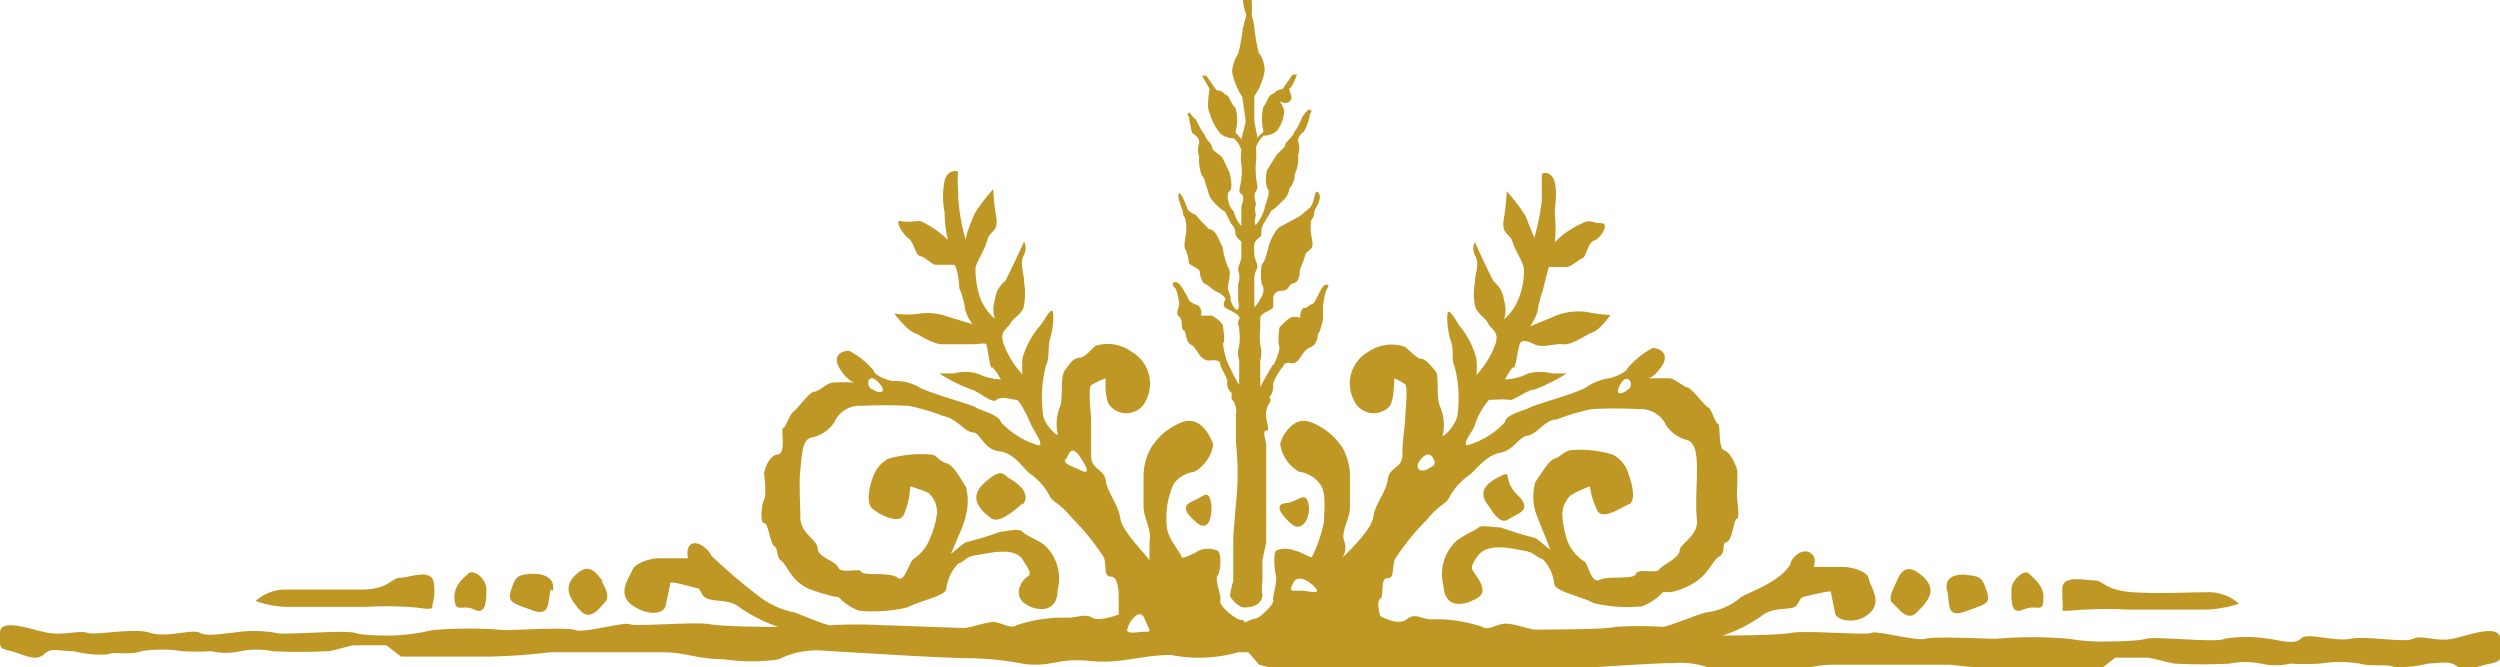 <?xml version="1.0" encoding="UTF-8" standalone="no"?>
<svg xmlns="http://www.w3.org/2000/svg" viewBox="0 0 46.26 12.35"><defs><style>.cls-1{fill:#bf9724;}</style></defs><title>Asset 6</title><g  data-name="Layer 2"><g ><path class="cls-1" d="M23.1,12.07s-.11,0-.19,0a2.66,2.66,0,0,1-1.24.05c-.57,0-.92.17-1.51.11s-.67.11-1.19.06a5.65,5.65,0,0,0-1-.11c-.51,0-2.21-.11-2.73-.14a1.55,1.55,0,0,0-.83.16,3.4,3.4,0,0,1-1,0c-.49,0-.73-.13-1.14-.13s-.67,0-1.16,0-.62,0-.94,0a11,11,0,0,1-1.13.08H8.31l-.89,0-.27-.21-.59,0c-.09,0-.46.13-.52.11a9.83,9.83,0,0,1-1,0,1.5,1.5,0,0,0-.59,0,1.23,1.23,0,0,1-.54,0,5,5,0,0,1-.54,0,2.43,2.43,0,0,0-.76,0c-.18.08-.51,0-.62.06a2,2,0,0,1-.62-.06c-.32,0-.4-.08-.56.06s-.36,0-.6-.06S0,12,0,11.71s.6-.05.89,0,.57-.05.73,0,.87-.1,1.16,0,.79-.08.92,0,.49,0,.6,0a2.39,2.39,0,0,1,.8,0c.14.05,1.27-.06,1.46,0s.68.05.7.05A3.84,3.84,0,0,0,8,11.66a7.86,7.86,0,0,1,1.35,0c.19,0,1.16-.06,1.3,0s.92-.16,1-.11,1.24-.05,1.48,0,1.24.05,1.27.05a3,3,0,0,1-.7-.35c-.19-.16-.38-.11-.57-.16s-.13-.19-.24-.21-.49-.14-.49-.09-.05.25-.08.41-.32.21-.62,0-.05-.52,0-.65.33-.22.49-.22l.54,0s-.05-.22.08-.27.32.13.35.22A10,10,0,0,0,14,11a1.61,1.61,0,0,0,.64.32c.08,0,.46.19.71.25a8.65,8.65,0,0,1,1,0c.14,0,1.38.05,1.49.05s.4-.11.54-.11.32.14.43.06a2.68,2.68,0,0,1,.94-.14c.19,0,.33-.08.46,0s.49-.06.49-.06,0-.27,0-.32,0-.38-.14-.38-.08-.16-.13-.35a4.37,4.37,0,0,0-.59-.73c-.27-.32-.33-.27-.41-.4a1.16,1.16,0,0,0-.35-.41c-.13-.08-.3-.4-.59-.43S18.14,8,18,8s-.32-.27-.54-.3a4.32,4.32,0,0,0-.64-.19,8.35,8.35,0,0,0-.87,0,.51.51,0,0,0-.51.3A.66.66,0,0,1,15,8.1c-.16.05-.16.32-.19.59s0,.6,0,.89.32.41.32.57.32.22.38.35.4,0,.43.08.54,0,.67.11.22-.32.3-.35a.81.81,0,0,0,.3-.38,1.79,1.79,0,0,0,.13-.46.49.49,0,0,0-.16-.38A2.41,2.41,0,0,0,16.84,9a1.39,1.39,0,0,1-.11.51c-.08.22-.48,0-.59-.1s-.06-.38,0-.54a.63.63,0,0,1,.29-.38,2.24,2.24,0,0,1,.79-.08c.11,0,.16.13.29.16s.25.27.36.43a1,1,0,0,1,0,.54c0,.11-.27.68-.27.7s.24-.21.29-.21a6.14,6.14,0,0,0,.62-.19c.11,0,.33-.08.41,0s.21.11.4.24a.84.84,0,0,1,.25.84c0,.48-.49.38-.65.21s0-.4.08-.45.08-.09-.08-.33-.62-.11-.84-.08-.21.11-.35.16a.83.83,0,0,0-.22.46c0,.14-.48.22-.72.35a2.76,2.76,0,0,1-.9.06,1,1,0,0,1-.37-.25s-.11,0-.49-.13-.46-.46-.57-.54-.05-.22-.13-.27-.11-.43-.19-.43-.05-.35,0-.44,0-.43,0-.48.08-.33.25-.35.05-.49.1-.49.11-.24.19-.3.3-.37.38-.37.22-.14.33-.17a3.56,3.56,0,0,1,.43,0s-.11,0-.27-.24,0-.35.16-.35a1.56,1.56,0,0,1,.46.37c0,.09.29.19.35.19a.9.9,0,0,1,.48.11c.17.11,1,.33,1.06.38s.43.13.46.27a1.52,1.52,0,0,0,.7.43c.11,0-.11-.3-.14-.38s-.21-.46-.27-.46-.29-.08-.37,0-.33-.16-.46-.19a3,3,0,0,1-.6-.3h.27a.83.83,0,0,1,.43,0,1.1,1.1,0,0,0,.44.11s-.14-.25-.17-.22-.08-.4-.1-.43-.14,0-.27,0-.35,0-.54,0-.41-.17-.54-.22-.38-.38-.35-.35a1.44,1.44,0,0,0,.48,0,1.11,1.11,0,0,1,.51.06L18,6a.69.69,0,0,1-.14-.27,1.53,1.53,0,0,0-.11-.4c0-.14-.05-.43-.1-.43l-.33,0c-.08,0-.19-.14-.29-.16s-.11-.25-.22-.33-.27-.35-.14-.32.22,0,.36,0a1.77,1.77,0,0,1,.51.35,2.15,2.15,0,0,1-.06-.51,1.46,1.46,0,0,1,0-.59c.06-.22.27-.19.25-.14s0,.3,0,.46a3.68,3.68,0,0,0,.14.78c0-.08.08-.29.16-.48a3.19,3.19,0,0,1,.35-.46,3.7,3.7,0,0,0,.05.49c.06.32-.11.26-.16.45s-.19.38-.22.52a1.71,1.71,0,0,0,.09.56,1,1,0,0,0,.27.38.55.55,0,0,1,0-.35.51.51,0,0,1,.19-.35c.08-.14.35-.73.35-.73a.27.27,0,0,1,0,.24c-.09.17,0,.33,0,.52a1.11,1.11,0,0,1,0,.4c0,.16-.19.24-.25.35s-.21.14-.13.38a1.69,1.69,0,0,0,.35.57,1.6,1.6,0,0,1,0-.3A1.58,1.58,0,0,1,19.27,6c.16-.27.22-.32.22-.16a1.37,1.37,0,0,1-.06.43c-.05.22,0,.32-.08.51a2.29,2.29,0,0,0-.05.87c0,.21.32.48.27.37a.86.86,0,0,1,.05-.51c.05-.16,0-.54.08-.65s.16-.24.27-.24.22-.16.3-.22a.75.75,0,0,1,.67.11.68.68,0,0,1,.27.89.4.4,0,0,1-.67.11c-.11-.13-.08-.51-.08-.51a1.25,1.25,0,0,0-.27.13c-.06.06,0,.54,0,.65s0,.38,0,.65.24.24.27.46.24.46.27.7.46.65.54.78V10c.05-.16-.11-.43-.11-.62s0-.35,0-.59a1.11,1.11,0,0,1,.13-.49,1.17,1.17,0,0,1,.59-.49c.36-.13.54.33.57.41a.7.7,0,0,1-.35.51.56.56,0,0,0-.38.22,1.5,1.5,0,0,0-.13.78c0,.22.27.51.27.57s.24-.06.32-.11a.44.44,0,0,1,.35,0c.08.06.06.38,0,.46s.08.38.05.46.19.27.3.33.11,0,.16.08a.59.59,0,0,1,.22-.08c.11-.06.32-.27.3-.33s.08-.35.05-.46-.05-.4,0-.46a.44.44,0,0,1,.35,0c.08,0,.32.16.32.11a2.64,2.64,0,0,0,.22-.65c0-.22.05-.54-.08-.7a.56.56,0,0,0-.38-.22.7.7,0,0,1-.35-.51c0-.08.21-.54.56-.41a1.21,1.21,0,0,1,.6.49,1.11,1.11,0,0,1,.13.49c0,.24,0,.37,0,.59s-.17.46-.11.62,0,.3-.06.35c.11-.11.57-.54.6-.78s.24-.46.27-.7.27-.19.27-.46.05-.54.05-.65.06-.59,0-.65A1.25,1.25,0,0,0,25.8,7s0,.38-.08.51a.4.4,0,0,1-.67-.11.67.67,0,0,1,.27-.89A.75.75,0,0,1,26,6.42c.08.06.22.22.3.22s.21.16.27.24,0,.49.08.65a.86.86,0,0,1,.05.51c-.05.11.25-.16.27-.37a2.29,2.29,0,0,0-.05-.87c-.08-.19,0-.29-.08-.51a1.37,1.37,0,0,1-.06-.43c0-.16.06-.11.22.16a1.58,1.58,0,0,1,.32.62,1.6,1.6,0,0,1,0,.3,1.69,1.69,0,0,0,.35-.57c.08-.24-.08-.27-.13-.38s-.22-.19-.25-.35a1.11,1.11,0,0,1,0-.4c0-.19.1-.35,0-.52a.27.27,0,0,1,0-.24s.27.59.35.73a.51.51,0,0,1,.19.35.55.55,0,0,1,0,.35,1,1,0,0,0,.27-.38A1.43,1.43,0,0,0,28.2,5c0-.14-.16-.35-.21-.52s-.22-.13-.16-.45a3.7,3.7,0,0,0,.05-.49,3.19,3.19,0,0,1,.35.46l.16.4a4.08,4.08,0,0,0,.14-.7c0-.16,0-.4,0-.46s.19-.08.24.14,0,.4,0,.59a2.24,2.24,0,0,1,0,.51,1.64,1.64,0,0,1,.51-.35c.14-.08.19,0,.35,0s0,.27-.13.32-.14.3-.22.33-.21.16-.29.16l-.33,0s-.08.29-.11.43a1.9,1.9,0,0,0-.1.4,1,1,0,0,1-.14.27l.51-.21a1.16,1.16,0,0,1,.52-.06,3.42,3.42,0,0,0,.46.06s-.19.27-.33.32-.38.24-.54.22-.38.08-.54,0-.24-.08-.27,0-.08.46-.11.43-.16.22-.16.22a1,1,0,0,0,.43-.11.87.87,0,0,1,.44,0h.27a3.26,3.26,0,0,1-.6.3c-.13,0-.38.21-.46.19s-.32,0-.38,0a1.43,1.43,0,0,0-.26.46c0,.08-.25.35-.14.38a1.52,1.52,0,0,0,.7-.43c0-.14.38-.22.46-.27s.89-.27,1.05-.38A1,1,0,0,1,29.77,7c.05,0,.32-.1.35-.19a1.56,1.56,0,0,1,.46-.37c.16,0,.32.13.16.35S30.5,7,30.47,7s.35,0,.43,0,.27.17.33.17.32.35.38.37.13.3.18.3,0,.46.11.49.22.27.24.35,0,.4,0,.48.06.44,0,.44-.08.4-.19.43,0,.19-.14.27-.18.35-.56.54-.46.08-.49.13a1,1,0,0,1-.38.25,2.71,2.71,0,0,1-.89-.06c-.24-.13-.7-.21-.73-.35a.76.76,0,0,0-.21-.46c-.14-.05-.16-.13-.35-.16s-.65-.16-.84.08-.11.27-.08.33.27.32.08.45-.62.27-.65-.21a.84.84,0,0,1,.25-.84c.18-.13.35-.19.4-.24s.3,0,.41,0a6.14,6.14,0,0,0,.62.19c.05,0,.29.24.29.21s-.24-.59-.27-.7a1,1,0,0,1,0-.54c.11-.16.25-.4.35-.43s.19-.14.3-.16a2.16,2.16,0,0,1,.78.08.6.6,0,0,1,.3.38c.06.16.14.48,0,.54s-.51.32-.59.1A1.39,1.39,0,0,1,29.42,9a2.41,2.41,0,0,0-.35.16.49.49,0,0,0-.16.38A1.79,1.79,0,0,0,29,10a.81.81,0,0,0,.3.38c.08,0,.13.43.3.35s.64,0,.67-.11.38,0,.43-.08.38-.22.38-.35.35-.27.32-.57,0-.65,0-.89,0-.54-.19-.59a.66.66,0,0,1-.38-.27.52.52,0,0,0-.51-.3,8.35,8.35,0,0,0-.87,0,4,4,0,0,0-.64.19c-.22,0-.36.27-.54.3s-.25.27-.52.32-.46.35-.59.43a1.16,1.16,0,0,0-.35.41c-.08.13-.14.08-.41.4a4.37,4.37,0,0,0-.59.73c-.06.19,0,.35-.14.35s-.05.33-.13.38,0,.32,0,.32.33.19.49.06.27,0,.46,0a2.68,2.68,0,0,1,.94.14c.11.08.27-.06.43-.06s.46.11.54.11,1.35,0,1.49-.05a6.58,6.58,0,0,1,.89,0c.24-.06.73-.27.81-.27a1.23,1.23,0,0,0,.59-.25c.08-.1.73-.27.95-.64,0-.09.19-.3.35-.22s.08.27.08.27l.54,0c.16,0,.46.08.48.22s.27.43,0,.65-.6.1-.62,0-.08-.38-.08-.41-.36.06-.49.09-.08.18-.24.21-.38,0-.57.16a2.83,2.83,0,0,1-.7.35s1,0,1.27-.05,1.4.05,1.48,0,.84.16,1,.11,1.11,0,1.3,0a7.84,7.84,0,0,1,1.35,0,3.79,3.79,0,0,0,.72.05s.54,0,.71-.05,1.32.08,1.45,0a2.44,2.44,0,0,1,.81,0c.11,0,.49.13.6,0s.62.06.92,0,1,.08,1.16,0,.43.06.73,0,.86-.29.89,0,.08.41-.19.46-.46.17-.6.06-.24-.08-.56-.06a2.06,2.06,0,0,1-.63.06c-.1-.06-.43,0-.62-.06a2.36,2.36,0,0,0-.75,0,5,5,0,0,1-.54,0,1.23,1.23,0,0,1-.54,0,1.49,1.49,0,0,0-.59,0,9.83,9.83,0,0,1-1,0c-.06,0-.44-.11-.52-.11l-.59,0-.27.21-.89,0h-.76a11,11,0,0,1-1.13-.08c-.32,0-.43,0-1,0s-.75,0-1.16,0-.64.13-1.13.13a3.4,3.4,0,0,1-1,0,1.59,1.59,0,0,0-.84-.16c-.51,0-2.21.14-2.72.14a5.65,5.65,0,0,0-1,.11c-.52.05-.6-.11-1.19-.06s-1-.13-1.51-.11a2.66,2.66,0,0,1-1.24-.05ZM8,11.23c0,.08-.27,0-.46,0a6.69,6.69,0,0,0-.78,0l-1.41,0a1.81,1.81,0,0,1-.62-.11.83.83,0,0,1,.6-.21c.43,0,.83,0,1.35,0s.56-.22.73-.22.59-.19.62.11S8,11.12,8,11.23Zm1-.32c0,.18,0,.48-.22.37s-.35.08-.37-.19.18-.4.26-.48S9,10.69,9,10.91Zm1.19,0c-.06.24,0,.51-.35.38s-.46-.14-.38-.38.11-.27.35-.29S10.28,10.69,10.23,10.93Zm.94-.16c.08.14.16.3.06.4s-.27.36-.46.14-.33-.43-.06-.67S11.06,10.66,11.17,10.77Zm5-3.56c.11.1.32.1.13-.11S16,7.13,16.14,7.21Zm2.78,2.13c-.11.11-.43.38-.57.27s-.46-.35-.13-.65.35-.16.48-.08C19.05,9.07,19,9.26,18.92,9.34Zm.81-.84c-.06.11.11.14.27.22s.16,0,0-.24S19.78,8.39,19.73,8.5Zm1.13,3.16c0,.11.19.05.33.05s.1,0,0-.24S20.86,11.55,20.86,11.66Zm2.51-1.32c0,.08,0,.05,0,.43a1,1,0,0,0,0,.27s0,.22-.33.22c-.13,0-.27-.19-.27-.22a1.91,1.91,0,0,1,.06-.27c0-.38,0-.27,0-.38s0-.32,0-.4.05-.65.05-.65a5.19,5.19,0,0,0,0-1.13c0-.09,0-.19,0-.27s0-.17,0-.25a.34.34,0,0,0-.08-.29c0-.06,0-.11,0-.11a.23.23,0,0,1-.08-.22c0-.05-.13-.27-.13-.3s0-.1-.19-.08-.24-.24-.35-.29-.08-.25-.14-.27,0-.19-.08-.25,0-.16,0-.24a1.11,1.11,0,0,0-.06-.27c-.08-.08-.08-.13,0-.13s.22.29.25.35a.48.48,0,0,0,.16.08.17.17,0,0,1,.05.19s.14,0,.19,0,.22.14.22.19.05.3,0,.32a1.51,1.51,0,0,0,.08.35s.19.41.22.41V6.67a.42.42,0,0,1,0-.27,1.13,1.13,0,0,0,0-.3c0-.08-.05-.11,0-.19s-.17-.16-.25-.21,0-.17,0-.17-.05-.08-.16-.13-.13-.11-.21-.14-.11-.19-.11-.24S22,4.91,22,4.86a.84.84,0,0,0-.06-.24c-.05-.06,0-.22,0-.27a.69.69,0,0,0,0-.25c0-.08-.05-.1-.05-.16s-.11-.27-.08-.35.13.19.16.27.19.11.19.16l.21.22c.14,0,.19.24.25.32a1.78,1.78,0,0,0,.1.38c.08.08,0,.32,0,.38s.05.13.05.21.11.25.14.19,0-.13,0-.19V5.26A.36.36,0,0,0,22.91,5c0-.08.06-.16.06-.27s0-.19,0-.24-.08-.06-.11-.16a.24.24,0,0,0-.08-.19l-.11-.22a.84.84,0,0,1-.19-.16.41.41,0,0,1-.13-.24c-.05-.11-.05-.22-.11-.27a.81.81,0,0,1-.05-.35.38.38,0,0,1,0-.25c0-.11-.05-.13-.13-.19A2.49,2.49,0,0,1,22,2.16c-.06-.05,0-.05,0-.08s.08.11.13.13a1.52,1.52,0,0,0,.17.3c0,.05.13.16.13.22s.11.1.19.19l.13.27s.08.29,0,.35,0,.32.08.37a.57.57,0,0,0,.14.27s0-.13,0-.16,0-.16,0-.19.08-.19,0-.24,0-.16,0-.3a.81.81,0,0,0,0-.24,1,1,0,0,1,0-.27.45.45,0,0,0-.14-.22.42.42,0,0,1-.24-.08,1,1,0,0,1-.21-.4c-.06-.08,0-.41,0-.43s-.14-.25-.14-.25l.08,0,.19.27a.2.2,0,0,1,.16.08c.08,0,.11.19.19.24a.82.82,0,0,1,0,.46s.08.08.11.13l.08-.32c0-.05-.06-.43-.06-.46a1.35,1.35,0,0,1-.19-.46A.63.63,0,0,1,22.91,1,3.44,3.44,0,0,0,23,.51s.06-.21.06-.24A.93.93,0,0,1,23,0h.16a1.37,1.37,0,0,1,0,.27s.05.19.05.24a3.44,3.44,0,0,0,.08.46.56.56,0,0,1,.11.35,1.18,1.18,0,0,1-.19.46s0,.41,0,.46l.06.32c0-.05.11-.1.11-.13a.91.91,0,0,1,0-.46c.06-.05.08-.22.19-.24a.22.22,0,0,1,.16-.08l.19-.27.08,0s-.08.22-.13.25.08.16,0,.24-.19,0-.19,0,.1.16.08.21a.62.62,0,0,1-.14.35.39.39,0,0,1-.24.08.54.54,0,0,0-.14.22,1.48,1.48,0,0,1,0,.27,1.2,1.2,0,0,0,0,.24c0,.14.06.22,0,.3s0,.19,0,.24a.27.27,0,0,0,0,.19s-.05.19,0,.19a.84.84,0,0,0,.16-.3c0-.05.13-.32.05-.37a.59.59,0,0,1,0-.35l.17-.27c.08-.09.18-.17.16-.19s.16-.17.16-.22a1.46,1.46,0,0,0,.16-.3s.11-.16.14-.13.05,0,0,.08a.94.94,0,0,1-.11.32c-.06.06-.11.08-.11.19a.37.37,0,0,1,0,.25.68.68,0,0,1-.06.35s0,.16-.1.27a.38.38,0,0,1-.14.24c-.08.08-.16.16-.19.16l-.13.22a.33.33,0,0,0-.06.19c0,.1,0,.05-.08.13s-.05.16-.05.27.08.19.05.27a.42.42,0,0,0-.05.24v.27c0,.06,0,.14,0,.19s.11-.13.14-.19.05-.16,0-.21a1,1,0,0,1,0-.38c.08-.08.11-.3.14-.38s.11-.27.21-.32L24.05,4s.1-.08.19-.16.08-.38.16-.27-.08.3-.08.35,0,.08-.06.16a1,1,0,0,0,0,.25c0,.05.06.21,0,.27s-.11.08-.11.13a2.64,2.64,0,0,1-.1.27c0,.05,0,.22-.11.24s-.08.14-.22.14-.16.11-.16.13,0,.11,0,.17-.24.1-.24.21,0,.11,0,.19a1.13,1.13,0,0,0,0,.3.57.57,0,0,1,0,.29l0,.49s.22-.41.24-.41.14-.29.11-.35,0-.29,0-.32.11-.13.19-.19.24,0,.21,0,0-.19.06-.19.1-.06.16-.08.16-.35.24-.35.06,0,0,.13a1.76,1.76,0,0,0-.05.27c0,.08,0,.22,0,.24s-.05.22-.08.25,0,.21-.16.27-.19.32-.35.29-.14.08-.16.08-.17.25-.17.3,0,.16-.05.22,0,0,0,.11a.37.37,0,0,0-.08.29c0,.08.08.25,0,.25s0,.18,0,.27l0,.91s0,.81,0,.87S23.37,10.28,23.37,10.34ZM22.1,9.26c.17-.08.25-.19.3,0s0,.64-.27.4S21.91,9.34,22.1,9.26Zm1.68.05c.21,0,.37-.24.43,0s-.11.57-.32.38S23.59,9.34,23.78,9.31Zm.27,1.62c.16,0,.32.06.32,0s-.32-.35-.43-.16S23.91,10.93,24.05,10.93ZM26.4,8.69c.13-.08.18-.08.13-.19s-.13-.13-.24,0S26.23,8.75,26.4,8.69Zm1.67.46c.32.3,0,.35-.16.46s-.3-.16-.38-.27-.19-.3.16-.49S27.77,8.85,28.07,9.15Zm2.05-1.94c.14-.08,0-.33-.13-.11S30,7.31,30.12,7.21Zm5.37,4.1c-.19.22-.35-.05-.46-.14s0-.26.06-.4.16-.38.46-.13S35.71,11.09,35.49,11.31Zm1.27-.38c.08.24,0,.24-.38.38s-.29-.14-.35-.38.14-.32.38-.29S36.68,10.69,36.76,10.93Zm1.05.16c0,.27-.13.08-.37.19s-.22-.19-.22-.37.24-.38.32-.3S37.84,10.85,37.81,11.09Zm.95-.35c.16,0,.19.19.73.22s.91,0,1.32,0a.85.85,0,0,1,.62.21,2.11,2.11,0,0,1-.65.11l-1.4,0a6.38,6.38,0,0,0-.76,0c-.19,0-.48.05-.46,0s0-.11,0-.38S38.57,10.74,38.76,10.74Z"/></g></g></svg>